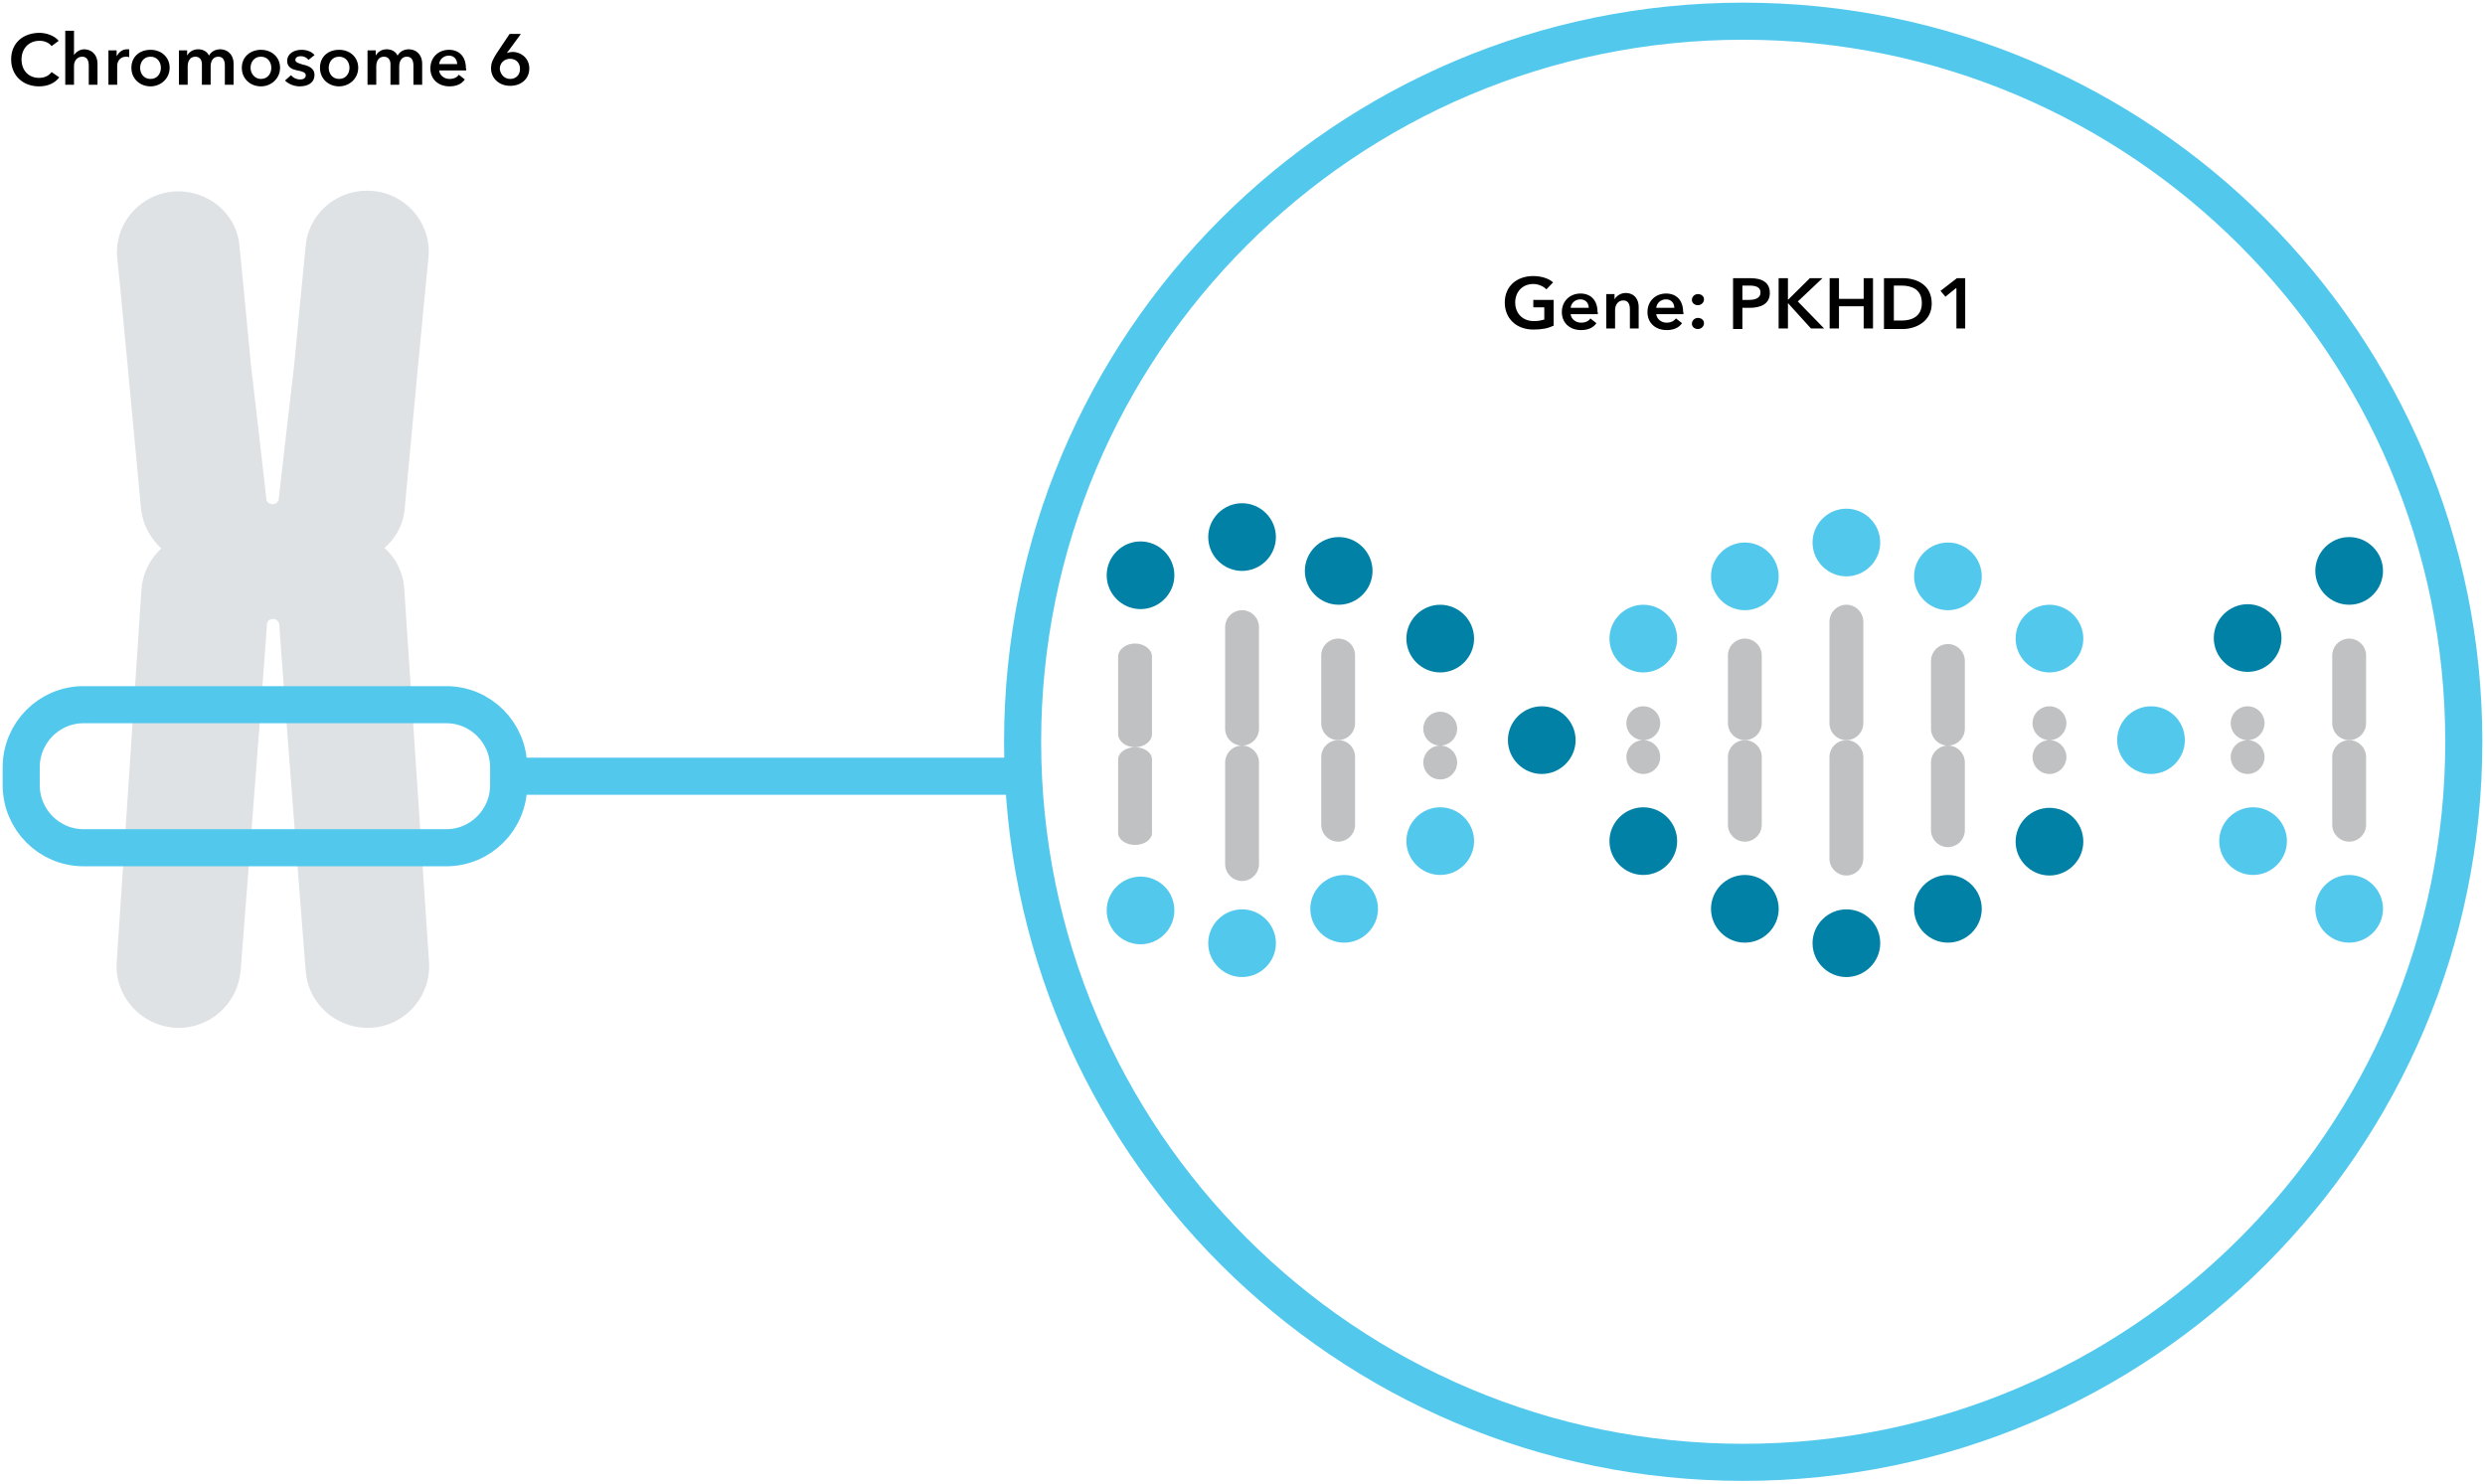 <svg xmlns="http://www.w3.org/2000/svg" width="469" height="280"><g fill="none" fill-rule="evenodd"><path fill="#DFE2E5" fill-rule="nonzero" d="M80.975 181.598l-4.678-70.451c-.208-3.095-1.56-5.777-3.743-7.736a10.924 10.924 0 0 0 3.847-7.633l2.495-26.716 1.56-16.298.415-4.126c.624-6.395-4.158-12.068-10.5-12.584-6.447-.619-12.165 4.126-12.685 10.418l-.624 6.292-1.56 16.298s-1.767 15.06-2.91 25.272c-.208.515-.624.825-1.144.825-.52 0-.936-.31-1.144-.722a5997.308 5997.308 0 0 0-2.91-25.272l-1.56-16.297-.624-6.292c-.416-6.293-6.134-10.934-12.58-10.419-6.447.62-11.125 6.293-10.501 12.585l.416 4.126 1.56 16.297 2.494 26.716c.312 3.094 1.768 5.673 3.847 7.633-2.08 1.96-3.535 4.641-3.743 7.736l-4.678 70.348c-.416 6.395 4.47 11.862 10.916 12.378 6.447.412 11.957-4.436 12.477-10.831 0 0 3.327-42.394 4.99-65.5.104-.516.624-.825 1.144-.825.52 0 1.04.413 1.144.928 1.663 23.003 4.99 65.397 4.99 65.397.416 6.395 6.03 11.243 12.476 10.83 6.343-.412 11.23-5.982 10.813-12.377z"/><path stroke="#53C8ED" stroke-width="7" d="M329 276c75.11 0 136-60.89 136-136S404.11 4 329 4 193 64.89 193 140s60.89 136 136 136z"/><path fill="#0081A5" d="M228.03 101.364c0-3.503 2.885-6.388 6.388-6.388s6.388 2.885 6.388 6.388-2.885 6.388-6.388 6.388-6.388-2.885-6.388-6.388"/><path fill="#53C8ED" d="M228.03 178.018c0-3.503 2.885-6.388 6.388-6.388s6.388 2.885 6.388 6.388-2.885 6.388-6.388 6.388-6.388-2.885-6.388-6.388"/><path fill="#C0C1C2" d="M234.418 115.17a3.21 3.21 0 0 0-3.194 3.194v19.163a3.21 3.21 0 0 0 3.194 3.194 3.21 3.21 0 0 0 3.194-3.194v-19.163a3.21 3.21 0 0 0-3.194-3.194m0 25.551a3.21 3.21 0 0 0-3.194 3.194v19.164a3.21 3.21 0 0 0 3.194 3.194 3.21 3.21 0 0 0 3.194-3.194v-19.164a3.21 3.21 0 0 0-3.194-3.194"/><path fill="#0081A5" d="M259.042 107.752c0 3.503-2.884 6.387-6.387 6.387-3.503 0-6.388-2.884-6.388-6.387 0-3.504 2.885-6.388 6.388-6.388s6.387 2.884 6.387 6.388"/><path fill="#53C8ED" d="M260.073 171.527c0 3.503-2.885 6.388-6.388 6.388s-6.388-2.885-6.388-6.388 2.885-6.388 6.388-6.388 6.388 2.885 6.388 6.388"/><path fill="#C0C1C2" d="M252.552 120.527a3.21 3.21 0 0 0-3.194 3.194v12.776a3.21 3.21 0 0 0 3.194 3.194 3.21 3.21 0 0 0 3.193-3.194v-12.776c0-1.751-1.339-3.194-3.193-3.194"/><path fill="#C0C1C2" d="M252.552 139.69a3.21 3.21 0 0 0-3.194 3.195v12.776a3.21 3.21 0 0 0 3.194 3.194 3.21 3.21 0 0 0 3.193-3.194v-12.776c0-1.752-1.339-3.194-3.193-3.194"/><path fill="#0081A5" d="M278.206 120.527c0 3.503-2.885 6.388-6.388 6.388s-6.388-2.885-6.388-6.388 2.885-6.388 6.388-6.388 6.388 2.885 6.388 6.388m19.164 19.164c0 3.503-2.885 6.388-6.388 6.388s-6.388-2.885-6.388-6.388 2.885-6.388 6.388-6.388 6.388 2.885 6.388 6.388"/><path fill="#53C8ED" d="M278.206 158.752c0 3.503-2.885 6.387-6.388 6.387s-6.388-2.884-6.388-6.387c0-3.504 2.885-6.388 6.388-6.388s6.388 2.884 6.388 6.388"/><path fill="#C0C1C2" d="M271.818 134.333a3.21 3.21 0 0 0-3.194 3.194 3.21 3.21 0 0 0 3.194 3.194 3.21 3.21 0 0 0 3.194-3.194 3.21 3.21 0 0 0-3.194-3.194m0 6.388a3.21 3.21 0 0 0-3.194 3.194 3.21 3.21 0 0 0 3.194 3.194 3.21 3.21 0 0 0 3.194-3.194 3.21 3.21 0 0 0-3.194-3.194"/><path fill="#53C8ED" d="M335.697 108.782c0 3.503-2.885 6.388-6.388 6.388s-6.388-2.885-6.388-6.388 2.885-6.388 6.388-6.388 6.388 2.885 6.388 6.388"/><path fill="#0081A5" d="M335.697 171.527c0 3.503-2.885 6.388-6.388 6.388s-6.388-2.885-6.388-6.388 2.885-6.388 6.388-6.388 6.388 2.885 6.388 6.388"/><path fill="#C0C1C2" d="M329.31 120.527a3.21 3.21 0 0 0-3.195 3.194v12.776a3.21 3.21 0 0 0 3.194 3.194 3.21 3.21 0 0 0 3.194-3.194v-12.776a3.21 3.21 0 0 0-3.194-3.194"/><path fill="#C0C1C2" d="M329.31 139.69a3.21 3.21 0 0 0-3.195 3.195v12.776a3.21 3.21 0 0 0 3.194 3.194 3.21 3.21 0 0 0 3.194-3.194v-12.776a3.21 3.21 0 0 0-3.194-3.194"/><path fill="#53C8ED" d="M316.533 120.527c0 3.503-2.885 6.388-6.388 6.388s-6.387-2.885-6.387-6.388 2.884-6.388 6.387-6.388c3.503 0 6.388 2.885 6.388 6.388"/><path fill="#0081A5" d="M316.533 158.752c0 3.503-2.885 6.387-6.388 6.387s-6.387-2.884-6.387-6.387c0-3.504 2.884-6.388 6.387-6.388 3.503 0 6.388 2.884 6.388 6.388"/><path fill="#C0C1C2" d="M310.145 133.303a3.21 3.21 0 0 0-3.193 3.194 3.21 3.21 0 0 0 3.193 3.194 3.21 3.21 0 0 0 3.194-3.194 3.21 3.21 0 0 0-3.194-3.194m0 6.388a3.21 3.21 0 0 0-3.193 3.194 3.21 3.21 0 0 0 3.193 3.194 3.21 3.21 0 0 0 3.194-3.194 3.21 3.21 0 0 0-3.194-3.194"/><path fill="#53C8ED" d="M354.86 102.394c0 3.503-2.884 6.388-6.387 6.388-3.503 0-6.388-2.885-6.388-6.388s2.885-6.388 6.388-6.388 6.388 2.885 6.388 6.388"/><path fill="#0081A5" d="M354.86 178.018c0 3.503-2.884 6.388-6.387 6.388-3.503 0-6.388-2.885-6.388-6.388s2.885-6.388 6.388-6.388 6.388 2.782 6.388 6.388"/><path fill="#C0C1C2" d="M348.473 114.14a3.21 3.21 0 0 0-3.194 3.193v19.164a3.21 3.21 0 0 0 3.194 3.194 3.21 3.21 0 0 0 3.194-3.194v-19.164a3.21 3.21 0 0 0-3.194-3.194"/><path fill="#C0C1C2" d="M348.473 139.69a3.21 3.21 0 0 0-3.194 3.195v19.163a3.21 3.21 0 0 0 3.194 3.194 3.21 3.21 0 0 0 3.194-3.194v-19.163a3.21 3.21 0 0 0-3.194-3.194"/><path fill="#53C8ED" d="M374.024 108.782c0 3.503-2.885 6.388-6.388 6.388s-6.388-2.885-6.388-6.388 2.885-6.388 6.388-6.388 6.388 2.885 6.388 6.388"/><path fill="#0081A5" d="M374.024 171.527c0 3.503-2.885 6.388-6.388 6.388s-6.388-2.885-6.388-6.388 2.885-6.388 6.388-6.388 6.388 2.885 6.388 6.388"/><path fill="#C0C1C2" d="M367.636 121.558a3.21 3.21 0 0 0-3.194 3.194v12.775a3.21 3.21 0 0 0 3.194 3.194 3.21 3.21 0 0 0 3.194-3.194v-12.775a3.21 3.21 0 0 0-3.194-3.194m0 19.163a3.21 3.21 0 0 0-3.194 3.194v12.776a3.21 3.21 0 0 0 3.194 3.194 3.21 3.21 0 0 0 3.194-3.194v-12.776a3.21 3.21 0 0 0-3.194-3.194"/><path fill="#53C8ED" d="M393.188 120.527c0 3.503-2.885 6.388-6.388 6.388s-6.388-2.885-6.388-6.388 2.885-6.388 6.388-6.388 6.388 2.885 6.388 6.388m19.164 19.164c0 3.503-2.885 6.388-6.388 6.388s-6.388-2.885-6.388-6.388 2.885-6.388 6.388-6.388c3.606 0 6.388 2.885 6.388 6.388"/><path fill="#0081A5" d="M393.188 158.855c0 3.503-2.885 6.387-6.388 6.387s-6.388-2.884-6.388-6.387c0-3.503 2.885-6.388 6.388-6.388s6.388 2.781 6.388 6.388"/><path fill="#C0C1C2" d="M386.8 133.303a3.21 3.21 0 0 0-3.194 3.194 3.21 3.21 0 0 0 3.194 3.194 3.21 3.21 0 0 0 3.194-3.194 3.21 3.21 0 0 0-3.194-3.194m0 6.388a3.21 3.21 0 0 0-3.194 3.194 3.21 3.21 0 0 0 3.194 3.194 3.21 3.21 0 0 0 3.194-3.194 3.21 3.21 0 0 0-3.194-3.194"/><path fill="#0081A5" d="M449.752 107.752c0 3.503-2.885 6.387-6.388 6.387s-6.388-2.884-6.388-6.387c0-3.504 2.885-6.388 6.388-6.388s6.388 2.884 6.388 6.388"/><path fill="#53C8ED" d="M449.752 171.527c0 3.503-2.885 6.388-6.388 6.388s-6.388-2.885-6.388-6.388 2.885-6.388 6.388-6.388 6.388 2.885 6.388 6.388"/><path fill="#C0C1C2" d="M443.364 120.527a3.21 3.21 0 0 0-3.194 3.194v12.776a3.21 3.21 0 0 0 3.194 3.194 3.21 3.21 0 0 0 3.194-3.194v-12.776a3.21 3.21 0 0 0-3.194-3.194"/><path fill="#C0C1C2" d="M443.364 139.69a3.21 3.21 0 0 0-3.194 3.195v12.776a3.21 3.21 0 0 0 3.194 3.194 3.21 3.21 0 0 0 3.194-3.194v-12.776a3.21 3.21 0 0 0-3.194-3.194"/><path fill="#0081A5" d="M430.588 120.424c0 3.503-2.885 6.388-6.388 6.388s-6.388-2.885-6.388-6.388 2.885-6.388 6.388-6.388 6.388 2.885 6.388 6.388"/><path fill="#53C8ED" d="M431.618 158.752c0 3.503-2.885 6.387-6.388 6.387s-6.388-2.884-6.388-6.387c0-3.504 2.885-6.388 6.388-6.388s6.388 2.884 6.388 6.388"/><path fill="#C0C1C2" d="M424.2 133.303a3.21 3.21 0 0 0-3.194 3.194 3.21 3.21 0 0 0 3.194 3.194 3.21 3.21 0 0 0 3.194-3.194 3.21 3.21 0 0 0-3.194-3.194m0 6.388a3.21 3.21 0 0 0-3.194 3.194 3.21 3.21 0 0 0 3.194 3.194 3.21 3.21 0 0 0 3.194-3.194 3.21 3.21 0 0 0-3.194-3.194"/><path fill="#0081A5" d="M221.642 108.576c0 3.503-2.884 6.388-6.387 6.388-3.503 0-6.388-2.885-6.388-6.388s2.885-6.388 6.388-6.388 6.387 2.885 6.387 6.388"/><path fill="#53C8ED" d="M221.642 171.836c0 3.503-2.884 6.388-6.387 6.388-3.503 0-6.388-2.885-6.388-6.388s2.885-6.388 6.388-6.388 6.387 2.782 6.387 6.388"/><path fill="#C0C1C2" d="M214.224 121.455c-1.751 0-3.194 1.133-3.194 2.472v14.63c0 1.34 1.443 2.473 3.194 2.473 1.752 0 3.194-1.133 3.194-2.472v-14.63c0-1.34-1.442-2.473-3.194-2.473m0 19.575c-1.751 0-3.194 1.03-3.194 2.267v13.91c0 1.235 1.443 2.266 3.194 2.266 1.752 0 3.194-1.03 3.194-2.267v-13.909c0-1.236-1.442-2.267-3.194-2.267"/><path stroke="#53C8ED" stroke-width="7" d="M84.216 160H15.784C9.272 160 4 154.704 4 148.162v-3.324C4 138.296 9.272 133 15.784 133h68.432C90.728 133 96 138.296 96 144.838v3.324C96 154.704 90.728 160 84.216 160zM192 146.5H96"/><path d="M9.737 8.7c-.516-.7-1.444-1-2.27-1-2.063 0-3.404 1.5-3.404 3.5 0 2.1 1.341 3.5 3.301 3.5 1.032 0 1.857-.4 2.373-1.1l1.444 1c-.825 1.1-2.166 1.7-3.817 1.7-3.095 0-5.26-2.1-5.26-5.1 0-3.1 2.269-5 5.363-5 1.238 0 2.786.5 3.61 1.5l-1.34 1zm8.665 3.3v4h-1.65v-3.6c0-.8-.207-1.7-1.238-1.7-1.032 0-1.548.9-1.548 1.7V16h-1.65V5.8h1.65v4.6c.31-.5 1.032-1.1 1.96-1.1 1.754.1 2.476 1.4 2.476 2.7zm1.96-2.5h1.65v1.1c.413-.7 1.032-1.3 1.96-1.3h.413v1.5c-.206-.1-.412-.1-.516-.1-1.547 0-1.753 1.3-1.753 1.7V16h-1.65V9.5h-.104zm8.046-.1c2.064 0 3.61 1.4 3.61 3.4s-1.65 3.5-3.61 3.5-3.61-1.4-3.61-3.5 1.547-3.4 3.61-3.4zm0 5.5c1.341 0 1.96-1.1 1.96-2.1s-.619-2.1-1.96-2.1c-1.34 0-1.96 1.1-1.96 2.1s.62 2.1 1.96 2.1zm15.68-2.9v4h-1.65v-3.6c0-.8-.206-1.7-1.238-1.7s-1.444.9-1.444 1.8V16h-1.65v-3.9c0-.8-.413-1.4-1.239-1.4-1.031 0-1.444.9-1.444 1.8V16h-1.65V9.5h1.547v1c.31-.6 1.032-1.2 2.063-1.2 1.032 0 1.754.5 2.063 1.2.413-.8 1.238-1.2 2.167-1.2 1.753.1 2.475 1.4 2.475 2.7zm5.158-2.6c2.063 0 3.61 1.4 3.61 3.4s-1.65 3.5-3.61 3.5-3.61-1.4-3.61-3.5 1.65-3.4 3.61-3.4zm0 5.5c1.341 0 1.96-1.1 1.96-2.1s-.619-2.1-1.96-2.1c-1.34 0-1.96 1.1-1.96 2.1s.722 2.1 1.96 2.1zm8.975-3.6c-.31-.4-.825-.7-1.444-.7-.516 0-1.032.2-1.032.7 0 .5.516.6 1.444.9 1.032.2 2.167.7 2.167 1.9 0 1.6-1.341 2.2-2.785 2.2-1.032 0-2.064-.4-2.786-1.1l1.135-1c.413.5 1.032.8 1.754.8.515 0 1.031-.2 1.031-.8 0-.5-.516-.7-1.547-.9-1.032-.2-1.96-.6-1.96-1.8 0-1.4 1.34-2.1 2.682-2.1.928 0 1.96.3 2.476 1l-1.135.9zm5.777-1.9c2.063 0 3.61 1.4 3.61 3.4s-1.65 3.5-3.61 3.5-3.61-1.4-3.61-3.5 1.547-3.4 3.61-3.4zm0 5.5c1.34 0 1.96-1.1 1.96-2.1s-.62-2.1-1.96-2.1c-1.341 0-1.96 1.1-1.96 2.1s.619 2.1 1.96 2.1zm15.68-2.9v4h-1.65v-3.6c0-.8-.207-1.7-1.239-1.7-1.031 0-1.444.9-1.444 1.8V16h-1.65v-3.9c0-.8-.413-1.4-1.238-1.4-1.032 0-1.444.9-1.444 1.8V16h-1.65V9.5h1.546v1c.31-.6 1.032-1.2 2.064-1.2 1.031 0 1.753.5 2.063 1.2.412-.8 1.238-1.2 2.166-1.2 1.754.1 2.476 1.4 2.476 2.7zm8.252 1.3h-5.054c.103.9.928 1.6 1.96 1.6.825 0 1.444-.3 1.753-.8l1.135.9c-.619.9-1.65 1.3-2.888 1.3-2.063 0-3.61-1.3-3.61-3.4 0-2.1 1.547-3.5 3.507-3.5 1.856 0 3.198 1.2 3.198 3.5.103.1.103.3 0 .4zm-1.65-1.2c0-.8-.516-1.6-1.547-1.6-1.032 0-1.754.7-1.857 1.6h3.404zm11.966-5.6L95.667 10c.31-.1.722-.2 1.032-.2 1.754 0 3.198 1.3 3.198 3.1 0 2-1.548 3.3-3.61 3.3-2.064 0-3.611-1.4-3.611-3.3 0-1.1.412-1.8 1.031-2.8l2.476-3.7h2.063v.1zm-1.96 8.4c1.135 0 1.857-.8 1.857-1.9 0-1.1-.722-1.9-1.857-1.9-1.134 0-1.96.8-1.96 1.9.103 1 .826 1.9 1.96 1.9zM293.114 61.5c-1.035.5-2.175.7-3.728.7-3.211 0-5.386-2.1-5.386-5.1 0-3.1 2.279-5 5.386-5 1.553 0 3.003.5 3.728 1.2l-1.243 1.3c-.517-.5-1.45-1-2.485-1-2.072 0-3.418 1.5-3.418 3.5s1.346 3.5 3.521 3.5c.725 0 1.347-.1 1.968-.3V58h-2.071v-1.4h3.832v4.9h-.104zm8.39-2.2h-5.075c.103.9.932 1.6 1.967 1.6.829 0 1.45-.3 1.761-.8l1.14.9c-.622.9-1.658 1.3-2.9 1.3-2.072 0-3.626-1.3-3.626-3.4 0-2.1 1.554-3.5 3.522-3.5 1.864 0 3.21 1.2 3.21 3.5.104.1.104.3 0 .4zm-1.658-1.2c0-.8-.517-1.6-1.553-1.6s-1.76.7-1.864 1.6h3.417zm3.314-2.6h1.554v1c.311-.6 1.14-1.2 2.072-1.2 1.76 0 2.485 1.3 2.485 2.6V62h-1.657v-3.6c0-.8-.207-1.7-1.243-1.7-1.035 0-1.553.9-1.553 1.8V62h-1.657v-6.5zm14.5 3.8h-5.074c.103.9.932 1.6 1.968 1.6.828 0 1.346-.3 1.76-.8l1.14.9c-.622.9-1.658 1.3-2.9 1.3-2.072 0-3.625-1.3-3.625-3.4 0-2.1 1.553-3.5 3.521-3.5 1.864 0 3.21 1.2 3.21 3.5.104.1.104.3 0 .4zm-1.656-1.2c0-.8-.518-1.6-1.554-1.6s-1.76.7-1.864 1.6h3.418zm4.453-2.6c.622 0 1.14.4 1.14 1s-.518 1.1-1.14 1.1c-.621 0-1.14-.4-1.14-1s.519-1.1 1.14-1.1zm0 4.5c.622 0 1.14.4 1.14 1s-.518 1.1-1.14 1.1c-.621 0-1.14-.4-1.14-1s.519-1.1 1.14-1.1zm6.629-7.5h3.21c2.279 0 3.729.8 3.729 2.8 0 2.1-1.76 2.8-3.832 2.8h-1.347v4h-1.76v-9.6zm3.003 4.1c1.14 0 2.175-.3 2.175-1.4 0-1.1-1.035-1.3-2.175-1.3h-1.243v2.7h1.243zm5.593-4.1h1.76v4.1l4.144-4.1h2.382l-4.66 4.4 4.97 5.1h-2.485l-4.35-4.8V62h-1.76v-9.5zm9.632 0h1.761v3.9h4.66v-3.9h1.761V62h-1.76v-4.2h-4.661V62h-1.76zm10.254 0h3.521c2.59 0 5.49 1.2 5.49 4.8 0 3.3-2.9 4.8-5.49 4.8h-3.521v-9.6zm3.314 8c1.864 0 3.832-.7 3.832-3.3 0-2.7-2.071-3.3-3.832-3.3h-1.45v6.6h1.45zm10.254-6.1l-1.968 1.6-.932-1.1 3.107-2.4h1.553V62h-1.657v-7.6z" fill="#000" fill-rule="nonzero"/></g></svg>